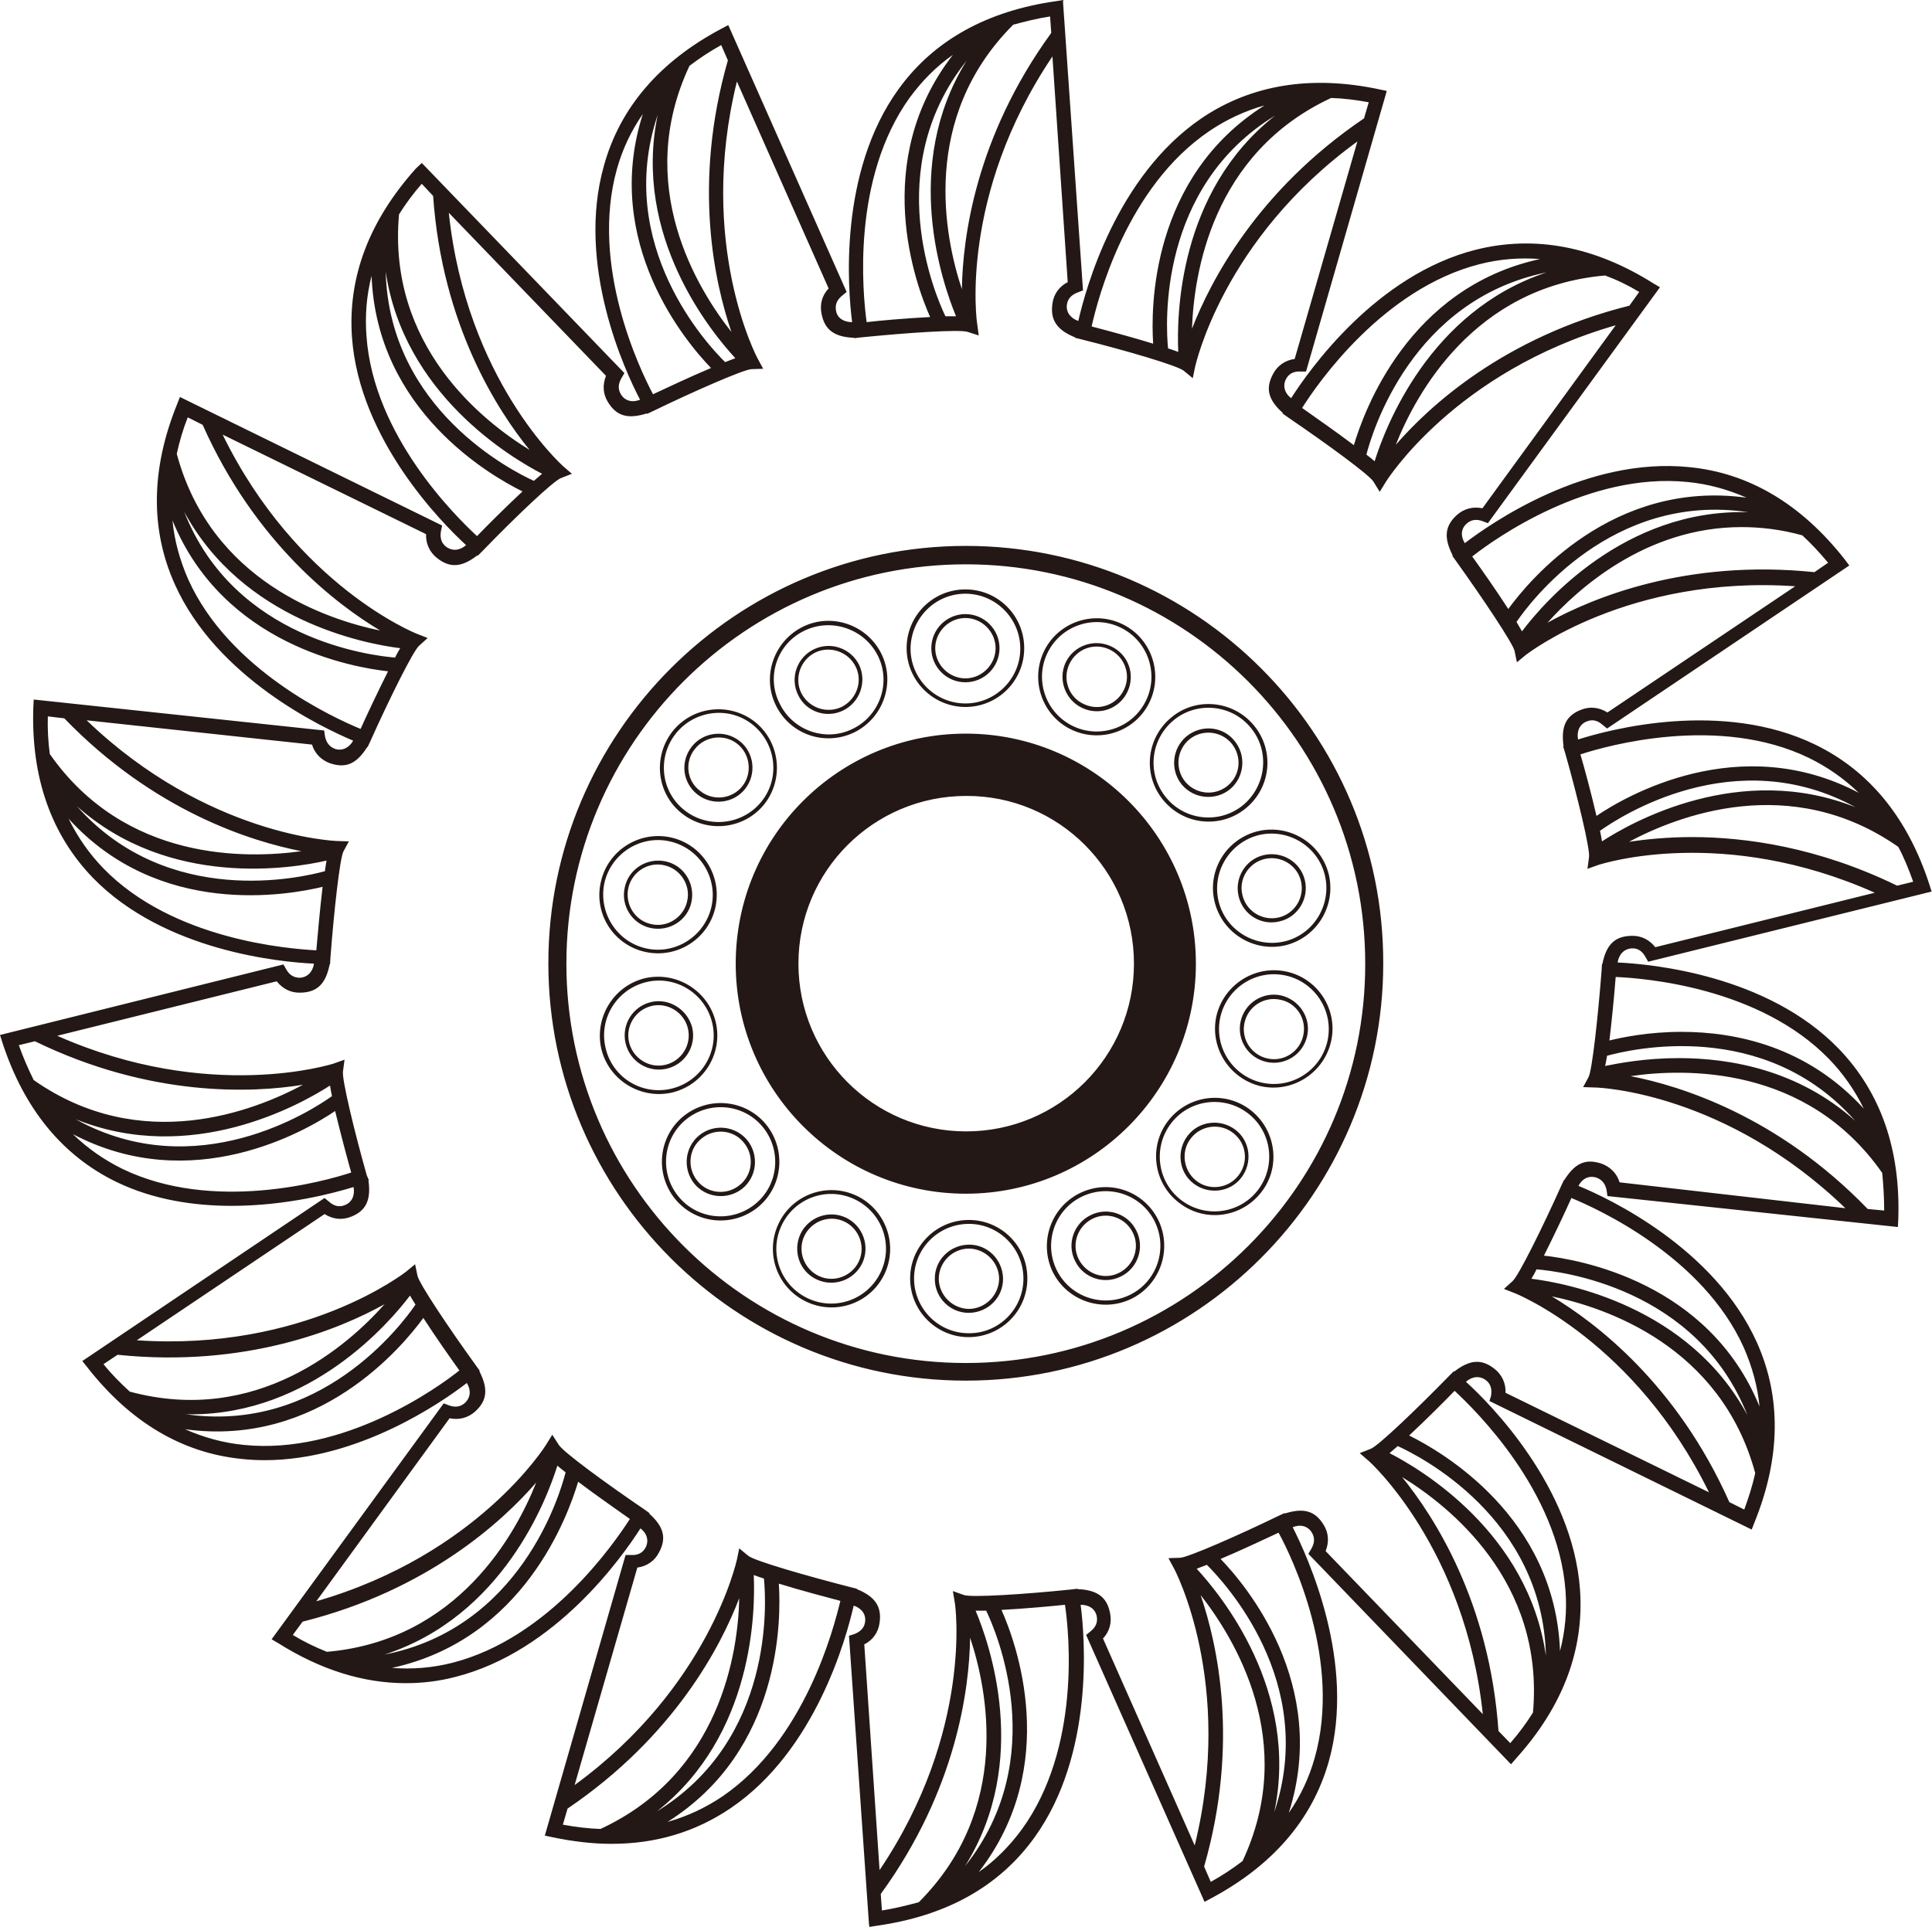 <?xml version="1.0" encoding="utf-8"?>
<!-- Generator: Adobe Illustrator 24.0.0, SVG Export Plug-In . SVG Version: 6.00 Build 0)  -->
<svg version="1.1" id="レイヤー_1" xmlns="http://www.w3.org/2000/svg" xmlns:xlink="http://www.w3.org/1999/xlink" x="0px"
	 y="0px" viewBox="0 0 49.29 49.17" style="enable-background:new 0 0 49.29 49.17;" xml:space="preserve">
<style type="text/css">
	.st0{fill:#231815;}
</style>
<g>
	<path class="st0" d="M41.27,24.56c0.03-0.21,0.17-0.35,0.36-0.36c0.15-0.01,0.27,0.07,0.35,0.22l0.07,0.12l7.23-1.79l-0.06-0.19
		c-0.55-1.69-1.53-2.89-2.91-3.56c-2.37-1.15-5.24-0.39-6.05-0.13c-0.04-0.21,0.04-0.39,0.22-0.46c0.14-0.06,0.28-0.03,0.41,0.09
		l0.11,0.09l6.18-4.16l-0.12-0.16c-1.1-1.4-2.43-2.2-3.96-2.35c-2.63-0.27-5.06,1.43-5.73,1.94c-0.11-0.18-0.1-0.37,0.05-0.5
		c0.11-0.1,0.25-0.12,0.41-0.06l0.13,0.05l4.39-6.02l-0.17-0.1c-1.51-0.95-3.03-1.23-4.52-0.86c-2.55,0.64-4.26,3.07-4.72,3.79
		c-0.17-0.13-0.22-0.32-0.13-0.49c0.07-0.13,0.19-0.2,0.37-0.19l0.14,0l2.06-7.16l-0.19-0.04c-1.74-0.37-3.27-0.12-4.54,0.74
		c-2.17,1.48-2.95,4.34-3.14,5.17c-0.2-0.07-0.32-0.23-0.29-0.42c0.02-0.15,0.12-0.25,0.28-0.31l0.13-0.05l-0.51-7.36L27.13,0
		l-0.19,0.03c-1.76,0.25-3.12,1-4.02,2.25c-1.53,2.12-1.29,5.1-1.18,5.94c-0.21,0-0.38-0.1-0.41-0.29
		c-0.03-0.15,0.02-0.28,0.16-0.39l0.11-0.09l-3.02-6.81l-0.17,0.09c-1.57,0.83-2.59,2.01-3,3.49c-0.72,2.53,0.53,5.24,0.92,5.98
		c-0.2,0.08-0.39,0.03-0.49-0.14c-0.08-0.13-0.07-0.27,0.02-0.42l0.07-0.12l-5.12-5.31l-0.05-0.05L10.61,4.3
		C9.42,5.63,8.87,7.07,8.98,8.61c0.19,2.61,2.29,4.73,2.91,5.3c-0.16,0.14-0.35,0.16-0.51,0.04c-0.12-0.09-0.16-0.23-0.13-0.4
		l0.03-0.14l-6.69-3.28l-0.07,0.18c-0.67,1.65-0.69,3.2-0.06,4.6c1.07,2.39,3.77,3.66,4.55,3.99c-0.1,0.18-0.28,0.27-0.46,0.21
		c-0.14-0.05-0.23-0.16-0.26-0.33l-0.02-0.14l-7.41-0.79l-0.01,0.2c-0.06,1.78,0.45,3.24,1.52,4.35c1.83,1.88,4.8,2.15,5.64,2.19
		c-0.03,0.21-0.17,0.35-0.36,0.36c-0.15,0-0.27-0.07-0.35-0.22l-0.07-0.12L0,26.41l0.06,0.19c0.55,1.69,1.53,2.89,2.91,3.56
		c0.95,0.46,1.99,0.61,2.94,0.61c1.41,0,2.62-0.33,3.11-0.48c0.04,0.21-0.04,0.39-0.22,0.46c-0.14,0.06-0.28,0.03-0.41-0.09
		l-0.11-0.09l-6.18,4.16l0.12,0.15c1.1,1.41,2.43,2.2,3.96,2.35c0.19,0.02,0.38,0.03,0.57,0.03c2.4,0,4.54-1.49,5.16-1.97
		c0.11,0.18,0.1,0.37-0.05,0.51c-0.11,0.1-0.25,0.12-0.41,0.06l-0.13-0.05l-4.39,6.02l0.17,0.1c1.08,0.68,2.17,1.02,3.25,1.02
		c0.43,0,0.85-0.05,1.27-0.16c2.56-0.65,4.26-3.07,4.72-3.79c0.17,0.13,0.22,0.32,0.13,0.49c-0.07,0.13-0.19,0.2-0.37,0.19l-0.14,0
		l-2.06,7.16l0.19,0.04c0.52,0.11,1.03,0.17,1.51,0.17c1.13,0,2.14-0.3,3.04-0.91c2.17-1.47,2.95-4.34,3.14-5.17
		c0.2,0.07,0.32,0.22,0.29,0.42c-0.02,0.15-0.12,0.25-0.28,0.31l-0.13,0.04l0.51,7.36l0.01,0.07l0.19-0.03
		c1.77-0.25,3.12-1,4.02-2.25c1.53-2.12,1.29-5.1,1.18-5.94c0.21,0,0.37,0.1,0.41,0.29c0.03,0.15-0.02,0.28-0.16,0.39l-0.11,0.09
		l2.99,6.74l0.03,0.07l0.17-0.09c1.57-0.84,2.58-2.01,3-3.49c0.71-2.52-0.54-5.23-0.92-5.98c0.2-0.08,0.39-0.03,0.49,0.14
		c0.08,0.13,0.07,0.27-0.02,0.42l-0.07,0.12l5.17,5.37l0.13-0.15c1.19-1.32,1.74-2.77,1.63-4.31c-0.19-2.62-2.29-4.74-2.91-5.3
		c0.16-0.14,0.35-0.16,0.51-0.04c0.12,0.09,0.16,0.23,0.13,0.4L38,35.75l6.69,3.28l0.07-0.18c0.67-1.65,0.69-3.2,0.06-4.6
		c-1.08-2.4-3.77-3.67-4.55-3.99c0.1-0.19,0.27-0.27,0.46-0.21c0.14,0.05,0.23,0.16,0.26,0.33l0.02,0.14l7.41,0.79l0.01-0.2
		c0.06-1.78-0.45-3.24-1.52-4.35C45.08,24.87,42.12,24.6,41.27,24.56z M48.43,21.61c0.15,0.28,0.27,0.58,0.38,0.89l-0.41,0.1
		c-2.01-0.98-3.86-1.24-5.23-1.24c-0.65,0-1.2,0.06-1.61,0.12C42.78,20.83,45.67,19.68,48.43,21.61z M40.87,21.47
		c-0.01-0.08-0.03-0.17-0.05-0.27c0.49-0.35,3.44-2.29,6.52-0.6C44.39,19.42,41.62,20.98,40.87,21.47z M46.15,19.34
		c0.47,0.23,0.9,0.53,1.27,0.89c-3.04-1.6-5.94,0.08-6.69,0.59c-0.13-0.56-0.3-1.2-0.41-1.57C41.02,19.02,43.86,18.23,46.15,19.34z
		 M46.64,14.36l-0.35,0.24c-3.28-0.34-5.67,0.66-6.81,1.29c0.77-0.86,2.51-2.44,4.95-2.44c0.49,0,1.01,0.06,1.55,0.21
		C46.21,13.87,46.43,14.11,46.64,14.36z M38.83,16.11c-0.04-0.07-0.09-0.15-0.14-0.24c0.34-0.5,2.44-3.32,5.91-2.8
		C41.44,12.98,39.37,15.39,38.83,16.11z M43.06,12.3c0.52,0.05,1.02,0.19,1.5,0.4c-3.41-0.47-5.55,2.11-6.08,2.84
		c-0.31-0.48-0.69-1.02-0.92-1.34C38.13,13.75,40.53,12.04,43.06,12.3z M41.82,7.45L41.57,7.8c-3.2,0.8-5.11,2.57-5.96,3.55
		c0.51-1.29,1.99-4.03,5.34-4.32C41.25,7.14,41.54,7.28,41.82,7.45z M35.07,11.77c-0.06-0.05-0.13-0.11-0.21-0.17
		c0.15-0.58,1.16-3.95,4.6-4.65C36.46,7.94,35.34,10.91,35.07,11.77z M37.75,6.74c0.51-0.13,1.02-0.17,1.54-0.13
		c-3.36,0.73-4.49,3.88-4.75,4.75c-0.46-0.35-1-0.72-1.32-0.95C33.61,9.79,35.28,7.37,37.75,6.74z M33.96,2.5
		c0.32,0.01,0.64,0.05,0.96,0.11l-0.12,0.41c-2.73,1.85-3.92,4.16-4.39,5.37C30.46,7,30.91,3.92,33.96,2.5z M30.06,8.98
		c-0.08-0.03-0.16-0.06-0.26-0.09c-0.06-0.6-0.26-4.11,2.73-5.94C30.05,4.9,30.02,8.08,30.06,8.98z M30.86,3.34
		c0.43-0.29,0.9-0.51,1.4-0.65c-2.91,1.84-2.9,5.18-2.84,6.08c-0.42-0.13-0.96-0.28-1.57-0.44C28.01,7.62,28.74,4.77,30.86,3.34z
		 M26.79,0.42l0.03,0.42c-1.94,2.67-2.26,5.25-2.28,6.54c-0.44-1.32-1.07-4.37,1.31-6.75C26.15,0.55,26.46,0.47,26.79,0.42z
		 M24.39,8.07c-0.08,0-0.17,0-0.27,0c-0.26-0.54-1.65-3.77,0.54-6.52C22.99,4.24,24.05,7.24,24.39,8.07z M23.21,2.49
		c0.31-0.42,0.67-0.79,1.1-1.09c-2.11,2.72-0.95,5.86-0.58,6.69c-0.6,0.03-1.29,0.09-1.62,0.13C22.01,7.49,21.72,4.56,23.21,2.49z
		 M17.59,1.68c0.25-0.19,0.52-0.37,0.81-0.53l0.17,0.39c-0.91,3.17-0.33,5.7,0.09,6.93C17.79,7.37,16.16,4.73,17.59,1.68z
		 M16.78,2.93c-0.65,3.1,1.37,5.55,1.98,6.21c-0.08,0.03-0.16,0.06-0.26,0.1C18.07,8.82,15.66,6.26,16.78,2.93z M15.74,4.31
		c0.14-0.5,0.36-0.97,0.66-1.4c-1.05,3.28,1.11,5.83,1.74,6.48c-0.57,0.24-1.22,0.55-1.48,0.67C16.32,9.42,15.05,6.77,15.74,4.31z
		 M10.18,5.47c0.17-0.27,0.36-0.53,0.58-0.78L11.05,5c0.23,3.29,1.64,5.47,2.46,6.48C12.32,10.75,9.88,8.83,10.18,5.47z
		 M13.83,12.09c-0.06,0.05-0.13,0.11-0.21,0.18c-0.55-0.25-3.69-1.83-3.78-5.34C10.3,10.06,13.04,11.68,13.83,12.09z M9.35,8.58
		C9.31,8.06,9.35,7.54,9.48,7.04c0.13,3.44,3.04,5.1,3.85,5.5c-0.44,0.41-0.93,0.9-1.16,1.14C11.63,13.18,9.53,11.12,9.35,8.58z
		 M4.79,10.65l0.38,0.19c1.34,3.01,3.41,4.58,4.53,5.25c-1.36-0.28-4.32-1.26-5.19-4.51C4.58,11.26,4.67,10.95,4.79,10.65z
		 M10.21,16.54c-0.04,0.07-0.09,0.15-0.13,0.24c-0.6-0.05-4.1-0.46-5.38-3.72C6.2,15.84,9.32,16.43,10.21,16.54z M4.8,14.78
		c-0.21-0.48-0.35-0.98-0.4-1.5c1.3,3.18,4.6,3.75,5.5,3.85c-0.26,0.52-0.54,1.11-0.7,1.47C8.52,18.32,5.84,17.1,4.8,14.78z
		 M1.22,18.28l0.42,0.05c2.29,2.37,4.77,3.14,6.05,3.39C6.31,21.91,3.2,22,1.27,19.24C1.23,18.93,1.21,18.61,1.22,18.28z
		 M8.33,21.96c-0.01,0.08-0.03,0.17-0.04,0.27c-0.58,0.16-4,0.97-6.33-1.66C4.32,22.68,7.46,22.16,8.33,21.96z M2.64,22.16
		c-0.36-0.37-0.66-0.8-0.89-1.27c2.31,2.55,5.6,1.95,6.48,1.74c-0.07,0.59-0.13,1.28-0.16,1.62C7.35,24.21,4.41,23.98,2.64,22.16z
		 M0.86,27.56c-0.14-0.28-0.27-0.58-0.38-0.89l0.41-0.1c2.96,1.44,5.56,1.32,6.84,1.11C6.5,28.34,3.61,29.49,0.86,27.56z M8.42,27.7
		c0.01,0.08,0.03,0.17,0.05,0.27c-0.49,0.35-3.45,2.3-6.54,0.59C4.88,29.75,7.66,28.19,8.42,27.7z M3.13,29.83
		c-0.47-0.23-0.9-0.53-1.27-0.89c3.04,1.6,5.94-0.08,6.69-0.59c0.14,0.58,0.32,1.25,0.41,1.57C8.26,30.15,5.43,30.94,3.13,29.83z
		 M2.64,34.81L3,34.57c3.28,0.34,5.68-0.66,6.81-1.29c-0.92,1.04-3.25,3.11-6.5,2.23C3.08,35.3,2.85,35.07,2.64,34.81z M4.87,36.09
		c3.06,0,5.06-2.33,5.59-3.03c0.04,0.07,0.09,0.15,0.14,0.23c-0.34,0.5-2.44,3.32-5.91,2.79C4.75,36.09,4.81,36.09,4.87,36.09z
		 M6.22,36.87c-0.52-0.05-1.02-0.19-1.5-0.4c3.41,0.47,5.55-2.11,6.08-2.84c0.31,0.48,0.69,1.02,0.92,1.34
		C11.16,35.42,8.76,37.13,6.22,36.87z M7.47,41.72l0.25-0.34c3.2-0.8,5.11-2.57,5.96-3.55c-0.51,1.29-1.99,4.03-5.34,4.32
		C8.04,42.03,7.75,41.89,7.47,41.72z M14.22,37.4c0.06,0.05,0.13,0.11,0.21,0.17c-0.15,0.59-1.16,3.97-4.62,4.65
		C12.83,41.24,13.95,38.26,14.22,37.4z M11.54,42.43c-0.51,0.13-1.03,0.17-1.54,0.13c3.36-0.73,4.49-3.88,4.75-4.75
		c0.46,0.35,1,0.72,1.32,0.95C15.67,39.38,14.01,41.8,11.54,42.43z M15.32,46.67c-0.31-0.01-0.64-0.05-0.96-0.11l0.12-0.41
		c2.73-1.85,3.92-4.16,4.38-5.37C18.83,42.17,18.38,45.25,15.32,46.67z M19.23,40.19c0.08,0.03,0.16,0.06,0.26,0.09
		c0.06,0.6,0.26,4.11-2.73,5.94C19.24,44.27,19.27,41.09,19.23,40.19z M18.43,45.84c-0.43,0.29-0.9,0.51-1.4,0.65
		c2.91-1.83,2.9-5.18,2.84-6.08c0.55,0.17,1.19,0.34,1.57,0.44C21.27,41.55,20.54,44.4,18.43,45.84z M22.5,48.75l-0.03-0.42
		c1.94-2.67,2.26-5.25,2.28-6.54c0.44,1.32,1.07,4.37-1.31,6.75C23.14,48.62,22.82,48.7,22.5,48.75z M24.89,41.1
		c0.08,0,0.17,0,0.27,0c0.26,0.54,1.65,3.77-0.54,6.52C26.3,44.93,25.24,41.93,24.89,41.1z M26.07,46.68
		c-0.31,0.42-0.67,0.79-1.1,1.09c2.11-2.72,0.95-5.86,0.58-6.69c0.58-0.03,1.23-0.09,1.62-0.13C27.28,41.68,27.57,44.61,26.07,46.68
		z M31.7,47.49c-0.25,0.19-0.52,0.37-0.81,0.53l-0.17-0.39c0.91-3.17,0.33-5.7-0.09-6.93C31.49,41.8,33.13,44.44,31.7,47.49z
		 M32.51,46.24c0.65-3.1-1.37-5.55-1.98-6.21c0.08-0.03,0.16-0.06,0.26-0.1C31.21,40.35,33.63,42.91,32.51,46.24z M33.54,44.86
		c-0.14,0.5-0.36,0.97-0.66,1.4c1.05-3.28-1.11-5.83-1.74-6.48c0.5-0.21,1.07-0.48,1.48-0.67C32.97,39.75,34.24,42.4,33.54,44.86z
		 M39.11,43.7c-0.17,0.27-0.36,0.53-0.58,0.78l-0.3-0.31c-0.23-3.29-1.64-5.47-2.46-6.48C36.96,38.42,39.41,40.34,39.11,43.7z
		 M35.45,37.08c0.06-0.05,0.13-0.11,0.21-0.18c0.55,0.25,3.7,1.83,3.78,5.35C38.99,39.11,36.25,37.49,35.45,37.08z M39.94,40.59
		c0.04,0.52-0.01,1.04-0.14,1.54c-0.13-3.44-3.04-5.1-3.85-5.5c0.42-0.39,0.89-0.86,1.16-1.14C37.65,35.99,39.75,38.05,39.94,40.59z
		 M44.5,38.52l-0.38-0.19c-1.34-3.01-3.41-4.58-4.53-5.25c1.36,0.28,4.31,1.26,5.19,4.51C44.71,37.91,44.61,38.22,44.5,38.52z
		 M39.07,32.63c0.04-0.07,0.09-0.15,0.13-0.24c0.6,0.05,4.09,0.46,5.38,3.72C43.09,33.33,39.96,32.74,39.07,32.63z M44.49,34.39
		c0.21,0.48,0.35,0.98,0.4,1.5c-1.3-3.18-4.6-3.75-5.5-3.85c0.26-0.52,0.54-1.11,0.7-1.47C40.77,30.85,43.45,32.07,44.49,34.39z
		 M41.32,30.17c-0.07-0.23-0.24-0.4-0.47-0.48c-0.4-0.13-0.67-0.01-0.94,0.42l-0.01,0l-0.07,0.15c-0.48,1.07-1.09,2.3-1.24,2.43
		l-0.22,0.2l0.28,0.11c0.03,0.01,3.07,1.24,4.95,5.08l-5.19-2.54c0.01-0.24-0.09-0.46-0.28-0.61C37.8,34.67,37.5,34.69,37.1,35
		l-0.01-0.01l-0.12,0.12c-0.82,0.84-1.81,1.79-2,1.86l-0.28,0.11l0.23,0.2c0.03,0.02,2.46,2.23,2.91,6.46l-4.01-4.16
		c0.09-0.23,0.08-0.46-0.05-0.67c-0.22-0.36-0.51-0.44-0.99-0.29l-0.01-0.01l-0.15,0.07c-1.05,0.51-2.31,1.06-2.51,1.07l-0.3,0.01
		l0.14,0.26c0.02,0.03,1.55,2.93,0.53,7.07l-2.34-5.28c0.17-0.18,0.23-0.41,0.18-0.65c-0.08-0.41-0.33-0.59-0.83-0.61l0-0.01
		l-0.17,0.02c-1.16,0.12-2.54,0.21-2.73,0.14l-0.28-0.1l0.05,0.3c0.01,0.03,0.47,3.27-1.92,6.82l-0.39-5.76
		c0.22-0.11,0.36-0.31,0.39-0.55c0.06-0.41-0.11-0.67-0.58-0.86l0-0.01l-0.16-0.04c-1.13-0.29-2.45-0.67-2.61-0.8l-0.23-0.19
		l-0.06,0.29c-0.01,0.03-0.7,3.24-4.14,5.75l1.6-5.55c0.24-0.03,0.44-0.17,0.55-0.38c0.2-0.37,0.13-0.66-0.25-1l0.01-0.01l-0.14-0.1
		c-0.97-0.66-2.08-1.47-2.18-1.65l-0.16-0.25l-0.16,0.26c-0.02,0.03-1.76,2.81-5.86,3.99l3.4-4.67c0.24,0.05,0.47-0.01,0.65-0.17
		c0.31-0.28,0.34-0.58,0.11-1.03l0.01-0.01l-0.1-0.14c-0.7-0.97-1.45-2.09-1.49-2.29l-0.06-0.29l-0.23,0.19
		c-0.03,0.02-2.6,2.04-6.87,1.75l4.79-3.22c0.21,0.13,0.44,0.16,0.67,0.07c0.39-0.15,0.52-0.43,0.45-0.93l0.01-0.01L9.36,30
		c-0.32-1.13-0.64-2.46-0.61-2.66l0.04-0.3l-0.28,0.1c-0.03,0.01-3.17,1.01-7.05-0.71l5.6-1.39c0.15,0.19,0.36,0.3,0.61,0.29
		c0.42-0.01,0.64-0.22,0.74-0.72h0.01l0.01-0.17c0.09-1.19,0.24-2.53,0.33-2.71l0.14-0.26l-0.3-0.01c-0.03,0-3.31-0.12-6.39-3.08
		L7.96,19c0.07,0.23,0.24,0.4,0.47,0.48c0.4,0.13,0.67,0.01,0.94-0.42l0.01,0l0.07-0.15c0.48-1.07,1.09-2.3,1.24-2.43l0.22-0.2
		l-0.28-0.11c-0.03-0.01-3.07-1.23-4.95-5.08l5.19,2.54c-0.01,0.24,0.09,0.46,0.28,0.61c0.33,0.26,0.63,0.24,1.03-0.07l0.01,0.01
		l0.12-0.12c0.83-0.86,1.81-1.79,2-1.86l0.28-0.11l-0.23-0.2c-0.02-0.02-2.46-2.2-2.91-6.46l4.01,4.16
		c-0.09,0.23-0.08,0.46,0.05,0.67c0.22,0.36,0.51,0.44,0.99,0.29l0.01,0.01l0.15-0.07c1.05-0.51,2.31-1.06,2.51-1.07l0.3-0.01
		l-0.14-0.26c-0.02-0.03-1.55-2.93-0.53-7.07l2.34,5.28c-0.17,0.18-0.23,0.41-0.18,0.65c0.08,0.41,0.33,0.59,0.83,0.61l0,0.01
		l0.17-0.02c1.19-0.12,2.54-0.21,2.73-0.14l0.28,0.09l-0.04-0.3c-0.01-0.03-0.47-3.27,1.92-6.82l0.39,5.76
		c-0.22,0.11-0.36,0.31-0.39,0.55c-0.06,0.41,0.11,0.67,0.58,0.86l0,0.01l0.16,0.04c1.16,0.29,2.45,0.67,2.61,0.8l0.23,0.19
		l0.06-0.29c0.01-0.03,0.7-3.25,4.14-5.75l-1.6,5.55c-0.24,0.03-0.44,0.17-0.55,0.38c-0.2,0.37-0.13,0.66,0.25,1l-0.01,0.01
		l0.14,0.1c0.97,0.66,2.08,1.47,2.18,1.64l0.16,0.26l0.16-0.26c0.02-0.03,1.76-2.81,5.86-3.99l-3.4,4.67
		c-0.24-0.05-0.47,0.01-0.65,0.17c-0.31,0.28-0.34,0.58-0.11,1.03l-0.01,0.01l0.1,0.14c0.68,0.95,1.45,2.1,1.49,2.29l0.06,0.29
		l0.23-0.19c0.03-0.02,2.61-2.04,6.87-1.75l-4.79,3.22c-0.21-0.13-0.44-0.16-0.67-0.07c-0.39,0.15-0.52,0.43-0.45,0.93l-0.01,0.01
		l0.05,0.16c0.32,1.13,0.64,2.46,0.61,2.66l-0.04,0.3l0.28-0.1c0.13-0.04,3.19-1.01,7.05,0.71l-5.6,1.39
		c-0.15-0.19-0.36-0.3-0.61-0.29c-0.42,0.01-0.64,0.22-0.74,0.72h-0.01l-0.01,0.17c-0.09,1.17-0.24,2.53-0.33,2.71l-0.14,0.26
		l0.3,0.01c0.14,0,3.34,0.14,6.39,3.08L41.32,30.17z M41,26.94c0.58-0.16,4-0.98,6.33,1.66c-1.44-1.29-3.17-1.6-4.5-1.6
		c-0.85,0-1.53,0.13-1.88,0.2C40.97,27.13,40.98,27.04,41,26.94z M48.07,30.89l-0.42-0.04c-2.29-2.37-4.77-3.14-6.05-3.39
		c1.38-0.2,4.49-0.29,6.42,2.47C48.05,30.24,48.07,30.56,48.07,30.89z M42.9,26.33c-0.84,0-1.51,0.14-1.84,0.22
		c0.05-0.43,0.11-0.98,0.16-1.62c0.73,0.03,3.66,0.26,5.44,2.09c0.36,0.37,0.66,0.8,0.89,1.27C46.1,26.7,44.28,26.33,42.9,26.33z
		 M24.64,13.93c-5.87,0-10.65,4.78-10.65,10.65s4.78,10.65,10.65,10.65c5.87,0,10.65-4.78,10.65-10.65
		C35.3,18.71,30.52,13.93,24.64,13.93z M24.64,34.78c-5.62,0-10.19-4.57-10.19-10.19c0-5.62,4.57-10.19,10.19-10.19
		c5.62,0,10.19,4.57,10.19,10.19C34.84,30.21,30.26,34.78,24.64,34.78z M18.77,24.59c0,3.24,2.63,5.87,5.87,5.87
		c3.24,0,5.87-2.63,5.87-5.87s-2.63-5.87-5.87-5.87C21.4,18.72,18.77,21.34,18.77,24.59z M28.93,24.59c0,2.37-1.92,4.28-4.28,4.28
		c-2.37,0-4.28-1.92-4.28-4.28c0-2.37,1.92-4.28,4.28-4.28C27.01,20.3,28.93,22.22,28.93,24.59z M27.36,18.63
		c0.75,0.34,1.64,0.01,1.98-0.74c0.34-0.75,0.01-1.64-0.74-1.98c-0.75-0.34-1.64-0.01-1.98,0.74C26.28,17.4,26.61,18.29,27.36,18.63
		z M26.71,16.69c0.32-0.7,1.15-1.01,1.85-0.69c0.7,0.32,1.01,1.15,0.69,1.85c-0.32,0.7-1.15,1.01-1.85,0.69
		C26.7,18.22,26.39,17.39,26.71,16.69z M27.62,18.07c0.44,0.2,0.95,0.01,1.15-0.43c0.2-0.44,0.01-0.95-0.43-1.15
		c-0.44-0.2-0.96-0.01-1.16,0.43C26.99,17.35,27.18,17.87,27.62,18.07z M27.28,16.95c0.18-0.39,0.63-0.56,1.02-0.38
		c0.39,0.18,0.56,0.64,0.38,1.02c-0.18,0.39-0.63,0.56-1.02,0.38C27.27,17.8,27.1,17.34,27.28,16.95z M29.88,18.31
		c-0.64,0.53-0.73,1.47-0.2,2.11c0.53,0.64,1.47,0.73,2.11,0.2c0.64-0.53,0.73-1.47,0.2-2.11C31.46,17.87,30.51,17.78,29.88,18.31z
		 M31.72,20.54c-0.59,0.49-1.48,0.41-1.97-0.19c-0.49-0.59-0.41-1.47,0.19-1.97c0.59-0.49,1.48-0.41,1.97,0.19
		C32.4,19.16,32.31,20.04,31.72,20.54z M30.27,18.79c-0.37,0.31-0.42,0.86-0.12,1.23c0.31,0.37,0.86,0.42,1.23,0.12
		c0.37-0.31,0.42-0.86,0.12-1.23C31.2,18.53,30.65,18.48,30.27,18.79z M31.32,20.05c-0.33,0.27-0.81,0.22-1.08-0.1
		c-0.27-0.33-0.22-0.81,0.1-1.08c0.33-0.27,0.81-0.22,1.08,0.1C31.69,19.3,31.65,19.78,31.32,20.05z M30.99,23.02
		c0.2,0.8,1.01,1.29,1.81,1.1c0.8-0.2,1.29-1.01,1.1-1.81c-0.2-0.8-1.01-1.29-1.81-1.1C31.28,21.41,30.79,22.22,30.99,23.02z
		 M33.8,22.33c0.18,0.75-0.28,1.51-1.02,1.69c-0.75,0.18-1.51-0.28-1.69-1.02c-0.18-0.75,0.28-1.5,1.02-1.69
		C32.86,21.13,33.62,21.59,33.8,22.33z M32.65,23.51c0.47-0.11,0.75-0.59,0.64-1.05c-0.11-0.47-0.59-0.75-1.05-0.64
		c-0.47,0.11-0.75,0.59-0.64,1.05C31.71,23.34,32.18,23.63,32.65,23.51z M32.26,21.92c0.41-0.1,0.83,0.15,0.93,0.56
		c0.1,0.41-0.15,0.83-0.56,0.93c-0.41,0.1-0.83-0.15-0.93-0.56C31.59,22.44,31.85,22.02,32.26,21.92z M32.81,24.79
		c-0.81-0.17-1.6,0.35-1.78,1.15c-0.17,0.81,0.35,1.6,1.15,1.78c0.81,0.17,1.6-0.35,1.78-1.15C34.14,25.76,33.62,24.96,32.81,24.79z
		 M33.87,26.55c-0.16,0.75-0.9,1.24-1.66,1.08c-0.75-0.16-1.24-0.9-1.08-1.66c0.16-0.75,0.9-1.24,1.66-1.08
		C33.54,25.05,34.03,25.79,33.87,26.55z M32.68,25.4c-0.47-0.1-0.93,0.2-1.03,0.67c-0.1,0.47,0.2,0.93,0.67,1.03
		c0.47,0.1,0.93-0.2,1.03-0.67C33.45,25.97,33.15,25.51,32.68,25.4z M33.25,26.42c-0.09,0.42-0.5,0.68-0.91,0.59
		c-0.42-0.09-0.68-0.5-0.59-0.91c0.09-0.42,0.5-0.68,0.91-0.59C33.08,25.59,33.34,26,33.25,26.42z M31.91,28.33
		c-0.65-0.51-1.59-0.39-2.1,0.26c-0.51,0.65-0.39,1.6,0.27,2.1c0.65,0.51,1.59,0.39,2.1-0.27C32.68,29.78,32.56,28.84,31.91,28.33z
		 M32.09,30.37c-0.47,0.61-1.35,0.72-1.96,0.25c-0.61-0.47-0.72-1.35-0.25-1.96c0.47-0.61,1.35-0.72,1.96-0.25
		C32.45,28.88,32.56,29.76,32.09,30.37z M31.52,28.83c-0.38-0.29-0.93-0.23-1.22,0.15c-0.29,0.38-0.23,0.93,0.15,1.22
		c0.38,0.29,0.93,0.23,1.22-0.15S31.9,29.12,31.52,28.83z M31.6,29.99c-0.26,0.34-0.75,0.4-1.08,0.14s-0.4-0.75-0.14-1.08
		c0.26-0.34,0.75-0.4,1.08-0.14C31.8,29.17,31.86,29.65,31.6,29.99z M27.54,30.45c-0.74,0.37-1.04,1.27-0.68,2.01
		c0.37,0.74,1.27,1.04,2.01,0.68c0.74-0.37,1.04-1.27,0.68-2.01C29.18,30.38,28.28,30.08,27.54,30.45z M28.83,33.04
		c-0.69,0.34-1.53,0.06-1.87-0.63c-0.34-0.69-0.06-1.53,0.63-1.87c0.69-0.34,1.53-0.06,1.87,0.63C29.8,31.86,29.52,32.7,28.83,33.04
		z M27.82,31.01c-0.43,0.21-0.61,0.74-0.39,1.17c0.21,0.43,0.74,0.61,1.17,0.39c0.43-0.21,0.61-0.74,0.39-1.17
		C28.78,30.97,28.25,30.79,27.82,31.01z M28.55,32.48c-0.38,0.19-0.84,0.03-1.03-0.35c-0.19-0.38-0.03-0.84,0.35-1.03
		c0.38-0.19,0.84-0.03,1.03,0.35C29.09,31.83,28.93,32.29,28.55,32.48z M24.7,31.13c-0.83,0.01-1.49,0.69-1.48,1.51
		c0.01,0.83,0.69,1.49,1.51,1.48c0.83-0.01,1.49-0.69,1.48-1.51C26.21,31.79,25.53,31.12,24.7,31.13z M24.73,34.02
		c-0.77,0.01-1.4-0.61-1.41-1.38c-0.01-0.77,0.61-1.4,1.38-1.41c0.77-0.01,1.4,0.61,1.41,1.38C26.12,33.38,25.5,34.02,24.73,34.02z
		 M24.71,31.76c-0.48,0.01-0.87,0.4-0.86,0.88c0,0.48,0.4,0.87,0.88,0.86c0.48-0.01,0.87-0.4,0.86-0.88
		C25.58,32.14,25.19,31.75,24.71,31.76z M24.73,33.4c-0.42,0-0.77-0.34-0.78-0.76c0-0.43,0.34-0.77,0.76-0.78
		c0.42,0,0.77,0.34,0.78,0.76C25.49,33.04,25.15,33.39,24.73,33.4z M21.85,30.51c-0.75-0.35-1.64-0.03-1.99,0.72
		c-0.35,0.75-0.03,1.64,0.72,1.99c0.75,0.35,1.64,0.03,1.99-0.72C22.92,31.75,22.59,30.86,21.85,30.51z M22.47,32.46
		c-0.33,0.7-1.16,1-1.86,0.67c-0.7-0.33-1-1.16-0.67-1.86c0.33-0.7,1.16-1,1.86-0.67C22.5,30.93,22.8,31.76,22.47,32.46z
		 M21.58,31.07c-0.43-0.2-0.95-0.02-1.16,0.42c-0.2,0.44-0.02,0.96,0.42,1.16c0.43,0.2,0.95,0.02,1.16-0.42
		C22.2,31.8,22.02,31.28,21.58,31.07z M21.91,32.19c-0.18,0.38-0.64,0.55-1.02,0.37c-0.38-0.18-0.55-0.64-0.37-1.02
		c0.18-0.38,0.64-0.55,1.02-0.37C21.92,31.35,22.09,31.81,21.91,32.19z M19.55,28.7c-0.52-0.64-1.46-0.74-2.11-0.22
		c-0.64,0.52-0.74,1.46-0.22,2.11c0.52,0.64,1.46,0.74,2.11,0.22C19.97,30.29,20.07,29.35,19.55,28.7z M19.26,30.73
		c-0.6,0.48-1.48,0.39-1.96-0.21c-0.48-0.6-0.39-1.48,0.21-1.96c0.6-0.48,1.48-0.39,1.96,0.21C19.95,29.37,19.86,30.25,19.26,30.73z
		 M17.84,28.97c-0.37,0.3-0.43,0.85-0.13,1.23c0.3,0.37,0.85,0.43,1.23,0.13c0.37-0.3,0.43-0.85,0.13-1.23
		C18.76,28.72,18.21,28.67,17.84,28.97z M18.87,30.24c-0.33,0.27-0.82,0.22-1.08-0.11c-0.27-0.33-0.22-0.82,0.11-1.08
		c0.33-0.27,0.82-0.22,1.08,0.11C19.25,29.49,19.2,29.98,18.87,30.24z M18.26,26.08c-0.19-0.8-1-1.3-1.8-1.12
		c-0.8,0.19-1.3,1-1.12,1.8c0.19,0.8,1,1.3,1.8,1.12C17.95,27.69,18.45,26.88,18.26,26.08z M15.45,26.74
		c-0.18-0.75,0.29-1.5,1.04-1.68c0.75-0.18,1.5,0.29,1.68,1.04c0.18,0.75-0.29,1.5-1.04,1.68C16.37,27.96,15.62,27.49,15.45,26.74z
		 M16.61,25.57c-0.47,0.11-0.76,0.58-0.65,1.05c0.11,0.47,0.58,0.76,1.05,0.65c0.47-0.11,0.76-0.58,0.65-1.05
		C17.54,25.76,17.07,25.46,16.61,25.57z M16.98,27.17c-0.41,0.1-0.83-0.16-0.93-0.57c-0.1-0.41,0.16-0.83,0.57-0.93
		c0.41-0.1,0.83,0.16,0.93,0.57C17.65,26.66,17.39,27.07,16.98,27.17z M16.46,24.29c0.81,0.18,1.61-0.33,1.79-1.13
		c0.18-0.81-0.33-1.61-1.13-1.79c-0.81-0.18-1.61,0.33-1.79,1.13C15.14,23.31,15.65,24.11,16.46,24.29z M15.42,22.53
		c0.17-0.75,0.92-1.23,1.67-1.06c0.75,0.17,1.23,0.92,1.06,1.67c-0.17,0.75-0.92,1.23-1.67,1.06
		C15.73,24.03,15.26,23.28,15.42,22.53z M16.6,23.68c0.47,0.1,0.94-0.19,1.04-0.66c0.1-0.47-0.19-0.94-0.66-1.04
		c-0.47-0.1-0.94,0.19-1.04,0.66C15.83,23.11,16.13,23.58,16.6,23.68z M16.03,22.66c0.09-0.41,0.51-0.68,0.92-0.58
		c0.41,0.09,0.68,0.51,0.58,0.92c-0.09,0.41-0.51,0.68-0.92,0.58C16.2,23.49,15.94,23.08,16.03,22.66z M17.4,20.76
		c0.65,0.51,1.59,0.4,2.1-0.24c0.51-0.65,0.4-1.59-0.24-2.1c-0.65-0.51-1.59-0.4-2.1,0.24C16.65,19.31,16.75,20.25,17.4,20.76z
		 M17.24,18.72c0.48-0.6,1.36-0.71,1.96-0.23c0.6,0.48,0.71,1.36,0.23,1.96s-1.36,0.7-1.96,0.23
		C16.86,20.21,16.76,19.33,17.24,18.72z M17.79,20.27c0.38,0.3,0.93,0.23,1.22-0.14c0.3-0.38,0.23-0.93-0.14-1.22
		c-0.38-0.3-0.93-0.23-1.22,0.14C17.35,19.43,17.41,19.97,17.79,20.27z M17.73,19.11c0.26-0.33,0.75-0.39,1.08-0.13
		c0.33,0.26,0.39,0.75,0.13,1.08c-0.26,0.33-0.75,0.39-1.08,0.12C17.52,19.93,17.46,19.44,17.73,19.11z M21.79,18.69
		c0.74-0.36,1.06-1.26,0.7-2c-0.36-0.74-1.26-1.06-2-0.7c-0.74,0.36-1.06,1.26-0.7,2C20.15,18.74,21.04,19.05,21.79,18.69z
		 M20.53,16.09c0.69-0.33,1.53-0.04,1.87,0.65c0.34,0.69,0.04,1.53-0.65,1.86c-0.69,0.34-1.53,0.04-1.86-0.65
		C19.54,17.26,19.83,16.42,20.53,16.09z M21.51,18.13c0.43-0.21,0.61-0.73,0.41-1.16c-0.21-0.43-0.73-0.61-1.16-0.4
		c-0.43,0.21-0.61,0.73-0.4,1.16C20.56,18.16,21.08,18.34,21.51,18.13z M20.8,16.65c0.38-0.18,0.84-0.02,1.03,0.36
		c0.19,0.38,0.02,0.84-0.36,1.03c-0.38,0.18-0.84,0.02-1.03-0.36C20.26,17.3,20.42,16.84,20.8,16.65z M24.63,18.04
		c0.83,0,1.5-0.67,1.5-1.5c0-0.83-0.67-1.5-1.5-1.5c-0.83,0-1.5,0.67-1.5,1.5S23.81,18.04,24.63,18.04z M24.63,15.15
		c0.77,0,1.4,0.63,1.4,1.4c0,0.77-0.63,1.4-1.4,1.4c-0.77,0-1.4-0.63-1.4-1.4C23.24,15.77,23.86,15.15,24.63,15.15z M24.63,17.41
		c0.48,0,0.87-0.39,0.87-0.87s-0.39-0.87-0.87-0.87c-0.48,0-0.87,0.39-0.87,0.87S24.15,17.41,24.63,17.41z M24.63,15.77
		c0.42,0,0.77,0.35,0.77,0.77s-0.35,0.77-0.77,0.77c-0.42,0-0.77-0.35-0.77-0.77S24.21,15.77,24.63,15.77z"/>
</g>
</svg>
